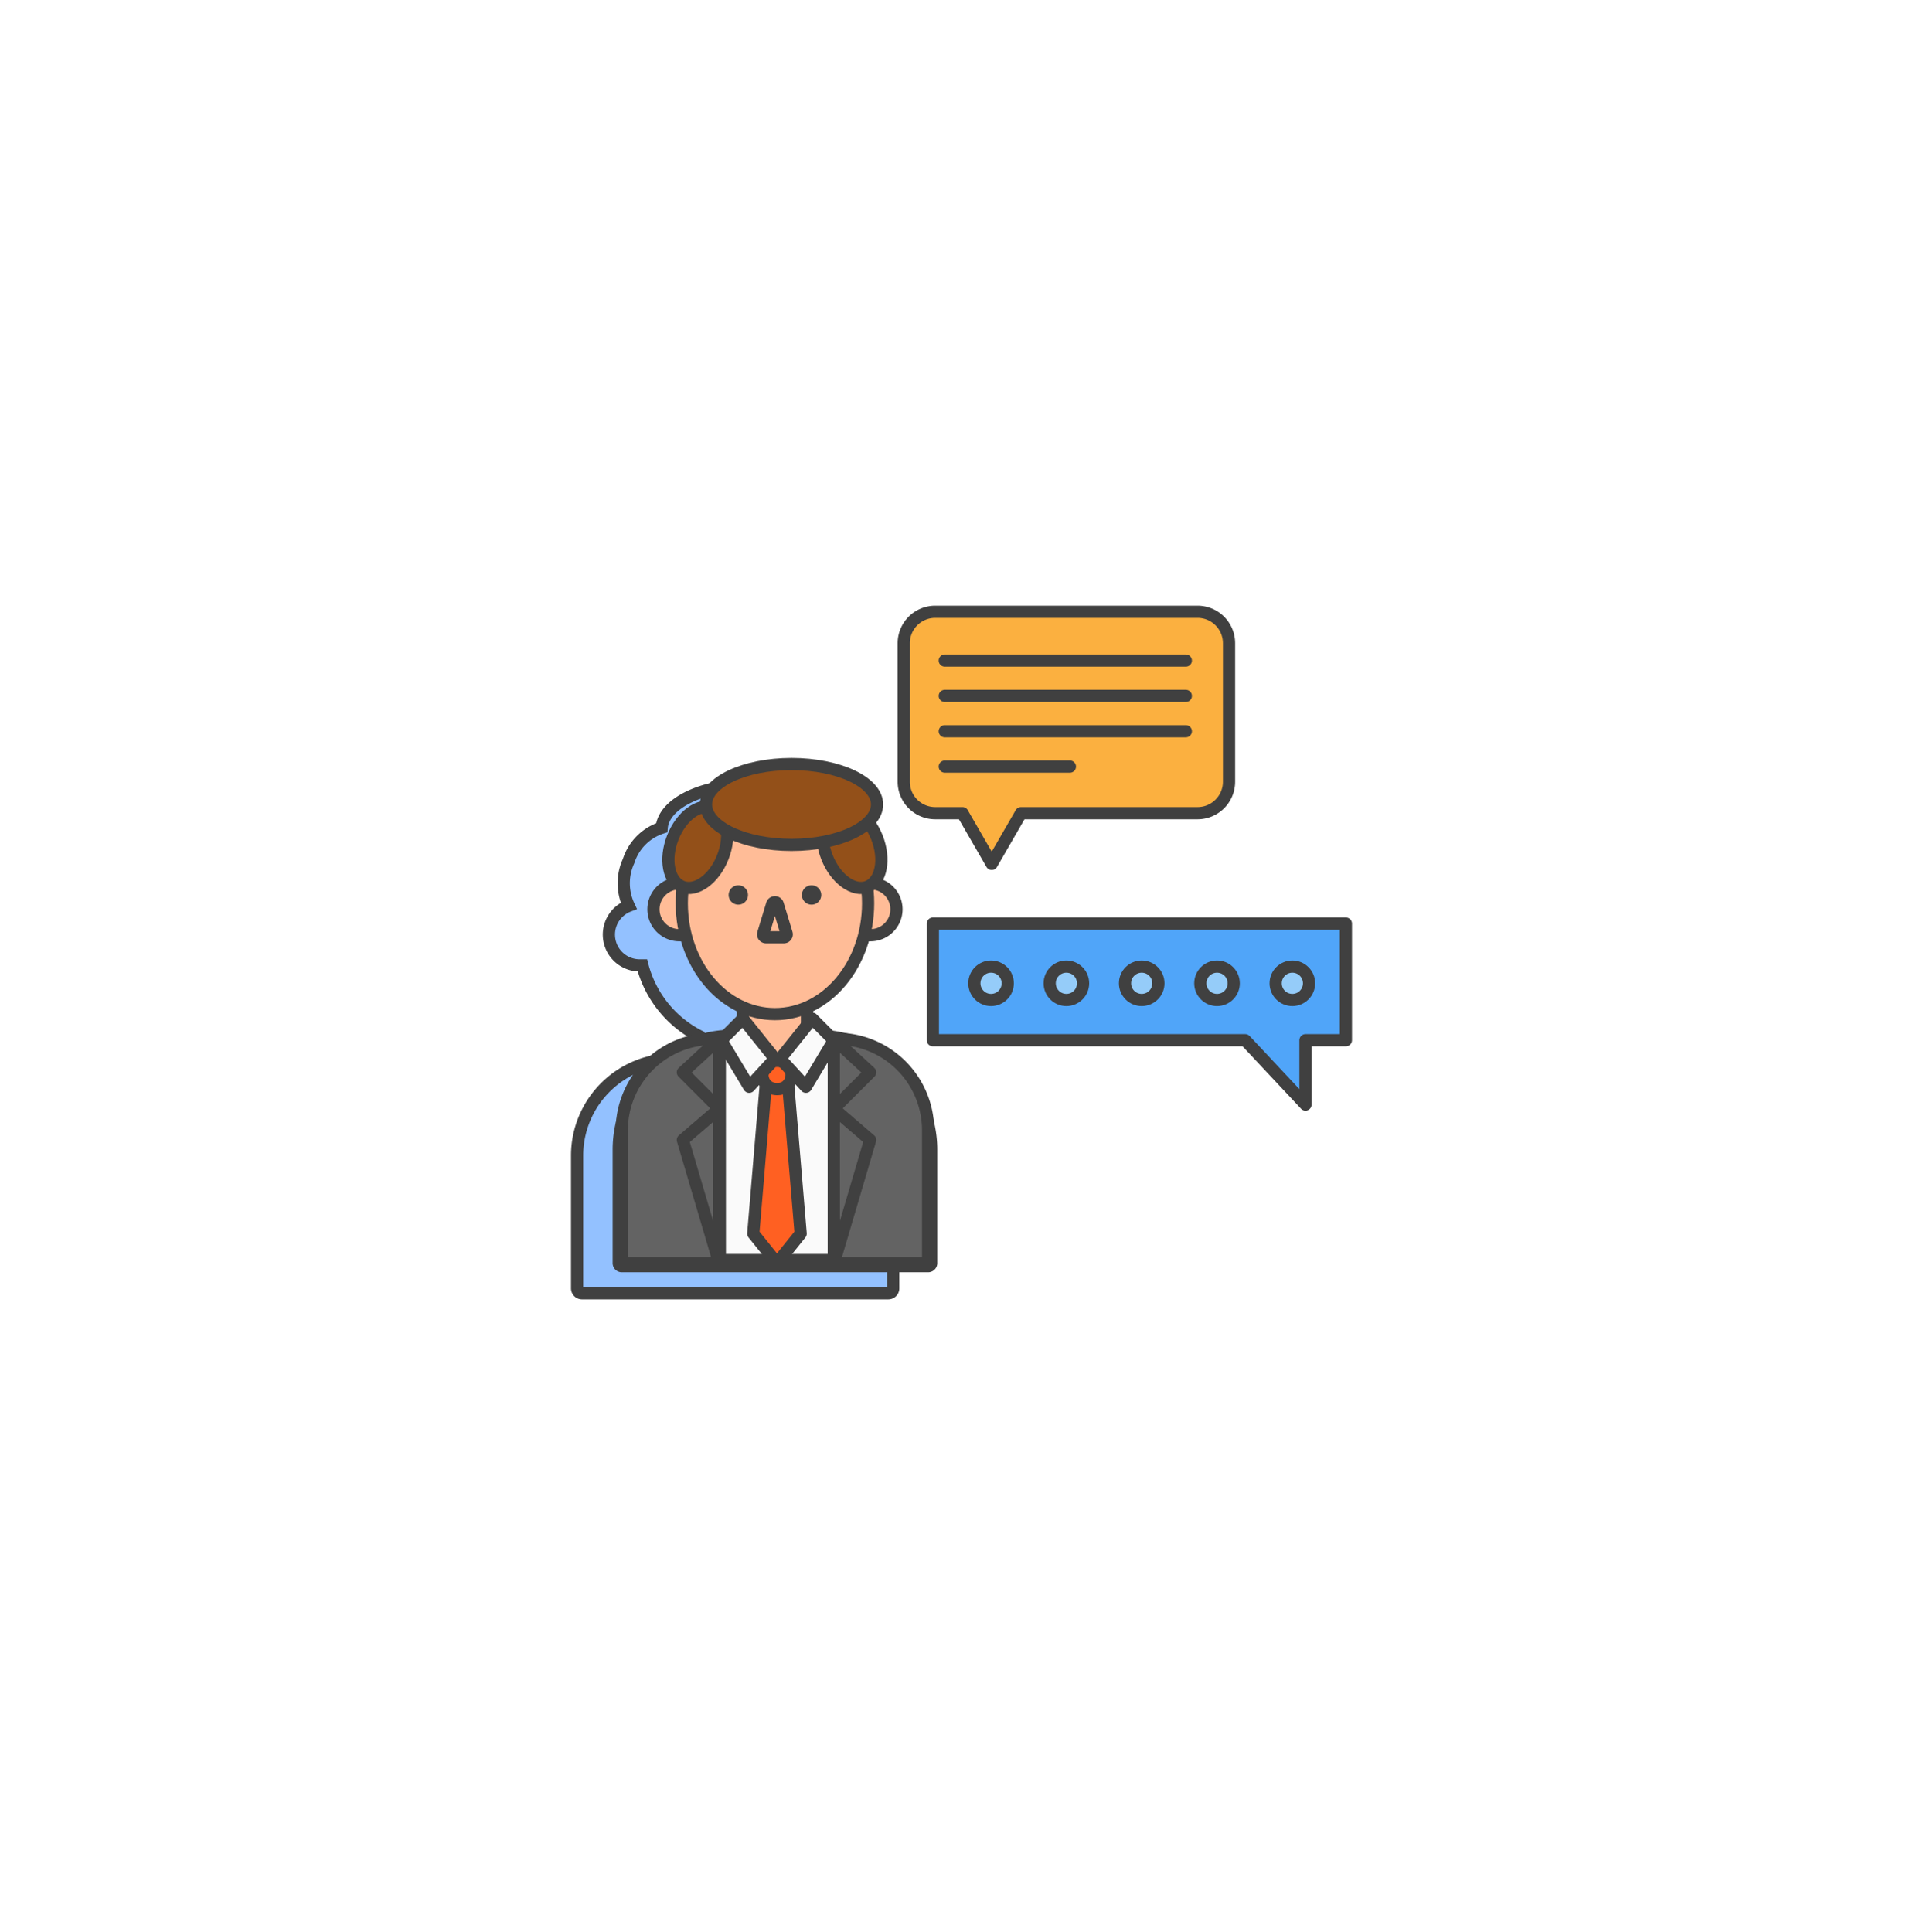 <svg xmlns="http://www.w3.org/2000/svg" xmlns:xlink="http://www.w3.org/1999/xlink" width="157.558" height="158.286" viewBox="0 0 157.558 158.286">
  <defs>
    <filter id="Rectangle_341" x="0" y="0" width="157.558" height="158.286" filterUnits="userSpaceOnUse">
      <feOffset input="SourceAlpha"/>
      <feGaussianBlur stdDeviation="10" result="blur"/>
      <feFlood flood-opacity="0.051"/>
      <feComposite operator="in" in2="blur"/>
      <feComposite in="SourceGraphic"/>
    </filter>
  </defs>
  <g id="Consultants_Icon" data-name="Consultants Icon" transform="translate(30 30)">
    <g transform="matrix(1, 0, 0, 1, -30, -30)" filter="url(#Rectangle_341)">
      <rect id="Rectangle_341-2" data-name="Rectangle 341" width="97.558" height="98.286" rx="15" transform="translate(30 30)" fill="#fff"/>
    </g>
    <g id="Icon" transform="translate(16.92 19.767)">
      <path id="Path_6106" data-name="Path 6106" d="M80.025.75H58.535a2.581,2.581,0,0,0-2.581,2.581V14.673a2.581,2.581,0,0,0,2.581,2.581h2.229l1.111,1.924,1.287,2.229,1.287-2.229,1.111-1.924H80.025a2.581,2.581,0,0,0,2.581-2.581V3.331A2.581,2.581,0,0,0,80.025.75" transform="translate(-28.827 -0.386)" fill="#fbb040"/>
      <path id="Path_6107" data-name="Path 6107" d="M80.025.75H58.535a2.581,2.581,0,0,0-2.581,2.581V14.673a2.581,2.581,0,0,0,2.581,2.581h2.229l1.111,1.924,1.287,2.229,1.287-2.229,1.111-1.924H80.025a2.581,2.581,0,0,0,2.581-2.581V3.331A2.581,2.581,0,0,0,80.025.75Z" transform="translate(-28.827 -0.386)" fill="none" stroke="#404040" stroke-linejoin="round" stroke-width="1"/>
      <line id="Line_1124" data-name="Line 1124" x2="19.751" transform="translate(30.489 4.363)" fill="#50a540"/>
      <line id="Line_1125" data-name="Line 1125" x2="19.751" transform="translate(30.489 4.363)" fill="none" stroke="#404040" stroke-linecap="round" stroke-linejoin="round" stroke-width="1"/>
      <line id="Line_1126" data-name="Line 1126" x2="19.751" transform="translate(30.489 7.258)" fill="#50a540"/>
      <line id="Line_1127" data-name="Line 1127" x2="19.751" transform="translate(30.489 7.258)" fill="none" stroke="#404040" stroke-linecap="round" stroke-linejoin="round" stroke-width="1"/>
      <line id="Line_1128" data-name="Line 1128" x2="19.751" transform="translate(30.489 10.154)" fill="#50a540"/>
      <line id="Line_1129" data-name="Line 1129" x2="19.751" transform="translate(30.489 10.154)" fill="none" stroke="#404040" stroke-linecap="round" stroke-linejoin="round" stroke-width="1"/>
      <line id="Line_1130" data-name="Line 1130" x2="10.253" transform="translate(30.489 13.05)" fill="#50a540"/>
      <line id="Line_1131" data-name="Line 1131" x2="10.253" transform="translate(30.489 13.05)" fill="none" stroke="#404040" stroke-linecap="round" stroke-linejoin="round" stroke-width="1"/>
      <path id="Path_6108" data-name="Path 6108" d="M18.758,52.449h-.184l-1.534-1.534a.408.408,0,0,0-.3-.116h-.006v-.28a9.055,9.055,0,0,0,4.587-5.76h.218a2.523,2.523,0,0,0,.89-4.885,4.366,4.366,0,0,0,.01-3.669,5.767,5.767,0,0,0-.561-1.078,2.283,2.283,0,0,0,.6-1.484c0-2.082-3.253-3.713-7.406-3.713-4.044,0-7.226,1.547-7.391,3.551a4.209,4.209,0,0,0-2.71,2.725,4.361,4.361,0,0,0,.012,3.672,2.523,2.523,0,0,0,.9,4.882h.217a9.056,9.056,0,0,0,4.587,5.76v.512L9.256,52.449H8.644A7.9,7.9,0,0,0,.75,60.343V71.227a.4.4,0,0,0,.4.4h25.1a.4.4,0,0,0,.4-.4V60.343a7.9,7.9,0,0,0-7.894-7.894" transform="translate(-0.386 -15.42)" fill="#93c1ff"/>
      <path id="Path_6109" data-name="Path 6109" d="M18.758,52.449h-.184l-1.534-1.534a.408.408,0,0,0-.3-.116h-.006v-.28a9.055,9.055,0,0,0,4.587-5.76h.218a2.523,2.523,0,0,0,.89-4.885,4.366,4.366,0,0,0,.01-3.669,5.767,5.767,0,0,0-.561-1.078,2.283,2.283,0,0,0,.6-1.484c0-2.082-3.253-3.713-7.406-3.713-4.044,0-7.226,1.547-7.391,3.551a4.209,4.209,0,0,0-2.71,2.725,4.361,4.361,0,0,0,.012,3.672,2.523,2.523,0,0,0,.9,4.882h.217a9.056,9.056,0,0,0,4.587,5.76v.512L9.256,52.449H8.644A7.9,7.9,0,0,0,.75,60.343V71.227a.4.4,0,0,0,.4.4h25.1a.4.4,0,0,0,.4-.4V60.343A7.9,7.9,0,0,0,18.758,52.449Z" transform="translate(-0.386 -15.42)" fill="none" stroke="#404040" stroke-width="1"/>
      <path id="Path_6110" data-name="Path 6110" d="M94.717,53.455H60.877v9.556H86.469l4.937,5.273V63.011h3.311Z" transform="translate(-31.363 -27.54)" fill="#50a5f9"/>
      <path id="Path_6111" data-name="Path 6111" d="M94.717,53.455H60.877v9.556H86.469l4.937,5.273V63.011h3.311Z" transform="translate(-31.363 -27.54)" fill="none" stroke="#404040" stroke-linejoin="round" stroke-width="1"/>
      <path id="Path_6112" data-name="Path 6112" d="M70.625,62.089a1.368,1.368,0,1,1-1.368-1.368,1.368,1.368,0,0,1,1.368,1.368" transform="translate(-34.976 -31.283)" fill="#95ccf9"/>
      <circle id="Ellipse_232" data-name="Ellipse 232" cx="1.368" cy="1.368" r="1.368" transform="translate(32.913 29.439)" fill="none" stroke="#404040" stroke-linejoin="round" stroke-width="1"/>
      <path id="Path_6113" data-name="Path 6113" d="M83.355,62.089a1.368,1.368,0,1,1-1.368-1.368,1.368,1.368,0,0,1,1.368,1.368" transform="translate(-41.534 -31.283)" fill="#95ccf9"/>
      <circle id="Ellipse_233" data-name="Ellipse 233" cx="1.368" cy="1.368" r="1.368" transform="translate(39.085 29.439)" fill="none" stroke="#404040" stroke-linejoin="round" stroke-width="1"/>
      <path id="Path_6114" data-name="Path 6114" d="M96.085,62.089a1.368,1.368,0,1,1-1.368-1.368,1.368,1.368,0,0,1,1.368,1.368" transform="translate(-48.093 -31.283)" fill="#95ccf9"/>
      <circle id="Ellipse_234" data-name="Ellipse 234" cx="1.368" cy="1.368" r="1.368" transform="translate(45.256 29.439)" fill="none" stroke="#404040" stroke-linejoin="round" stroke-width="1"/>
      <path id="Path_6115" data-name="Path 6115" d="M108.814,62.089a1.368,1.368,0,1,1-1.368-1.368,1.368,1.368,0,0,1,1.368,1.368" transform="translate(-54.651 -31.283)" fill="#95ccf9"/>
      <circle id="Ellipse_235" data-name="Ellipse 235" cx="1.368" cy="1.368" r="1.368" transform="translate(51.427 29.439)" fill="none" stroke="#404040" stroke-linejoin="round" stroke-width="1"/>
      <path id="Path_6116" data-name="Path 6116" d="M121.544,62.089a1.368,1.368,0,1,1-1.368-1.368,1.368,1.368,0,0,1,1.368,1.368" transform="translate(-61.209 -31.283)" fill="#95ccf9"/>
      <circle id="Ellipse_236" data-name="Ellipse 236" cx="1.368" cy="1.368" r="1.368" transform="translate(57.599 29.439)" fill="none" stroke="#404040" stroke-linejoin="round" stroke-width="1"/>
      <path id="Path_6117" data-name="Path 6117" d="M33.4,91.312H8.3v-9.29a9.089,9.089,0,0,1,9.089-9.089H24.31A9.089,9.089,0,0,1,33.4,82.022Z" transform="translate(-4.275 -37.575)" fill="#fafafa"/>
      <path id="Path_6118" data-name="Path 6118" d="M33.4,91.312H8.3v-9.29a9.089,9.089,0,0,1,9.089-9.089H24.31A9.089,9.089,0,0,1,33.4,82.022Z" transform="translate(-4.275 -37.575)" fill="none" stroke="#404040" stroke-linejoin="round" stroke-width="1.5"/>
      <path id="Path_6119" data-name="Path 6119" d="M32.466,95.269l-1.942-2.418,1.026-12.237h1.831l1.026,12.237Z" transform="translate(-15.726 -41.532)" fill="#ff6022"/>
      <path id="Path_6120" data-name="Path 6120" d="M32.466,95.269l-1.942-2.418,1.026-12.237h1.831l1.026,12.237Z" transform="translate(-15.726 -41.532)" fill="none" stroke="#404040" stroke-linejoin="round" stroke-width="1"/>
      <path id="Path_6121" data-name="Path 6121" d="M48.168,46.656h1.053a2.125,2.125,0,0,1,0,4.25H48.168Z" transform="translate(-24.816 -24.037)" fill="#ffbc97"/>
      <path id="Path_6122" data-name="Path 6122" d="M48.168,46.656h1.053a2.125,2.125,0,0,1,0,4.25H48.168Z" transform="translate(-24.816 -24.037)" fill="none" stroke="#404040" stroke-linecap="round" stroke-linejoin="round" stroke-width="1"/>
      <path id="Path_6123" data-name="Path 6123" d="M16.83,46.656H15.777a2.125,2.125,0,1,0,0,4.25H16.83Z" transform="translate(-7.033 -24.037)" fill="#ffbc97"/>
      <path id="Path_6124" data-name="Path 6124" d="M16.83,46.656H15.777a2.125,2.125,0,1,0,0,4.25H16.83Z" transform="translate(-7.033 -24.037)" fill="none" stroke="#404040" stroke-linecap="round" stroke-linejoin="round" stroke-width="1"/>
      <path id="Path_6125" data-name="Path 6125" d="M31.415,70.717h-.041a2.606,2.606,0,0,1-2.607-2.606V65.463h5.254v2.648a2.606,2.606,0,0,1-2.606,2.606" transform="translate(-14.821 -33.727)" fill="#ffbc97"/>
      <path id="Path_6126" data-name="Path 6126" d="M31.415,70.717h-.041a2.606,2.606,0,0,1-2.607-2.606V65.463h5.254v2.648A2.606,2.606,0,0,1,31.415,70.717Z" transform="translate(-14.821 -33.727)" fill="none" stroke="#404040" stroke-linecap="round" stroke-linejoin="round" stroke-width="1"/>
      <path id="Path_6127" data-name="Path 6127" d="M33.708,40.386c0,5.012-3.417,9.076-7.633,9.076s-7.633-4.063-7.633-9.076,3.417-9.075,7.633-9.075,7.633,4.063,7.633,9.075" transform="translate(-9.501 -16.131)" fill="#ffbc97"/>
      <path id="Path_6128" data-name="Path 6128" d="M33.708,40.386c0,5.012-3.417,9.076-7.633,9.076s-7.633-4.063-7.633-9.076,3.417-9.075,7.633-9.075S33.708,35.374,33.708,40.386Z" transform="translate(-9.501 -16.131)" fill="none" stroke="#404040" stroke-linecap="round" stroke-linejoin="round" stroke-width="1"/>
      <path id="Path_6129" data-name="Path 6129" d="M32.927,50.016,32.2,52.406a.241.241,0,0,0,.23.311h1.453a.241.241,0,0,0,.231-.311l-.727-2.391a.241.241,0,0,0-.461,0" transform="translate(-16.584 -25.68)" fill="#ffbc97"/>
      <path id="Path_6130" data-name="Path 6130" d="M32.927,50.016,32.2,52.406a.241.241,0,0,0,.23.311h1.453a.241.241,0,0,0,.231-.311l-.727-2.391A.241.241,0,0,0,32.927,50.016Z" transform="translate(-16.584 -25.68)" fill="none" stroke="#404040" stroke-linecap="round" stroke-linejoin="round" stroke-width="1"/>
      <path id="Path_6131" data-name="Path 6131" d="M40.327,47.777a.793.793,0,1,1-.794-.794.794.794,0,0,1,.794.794" transform="translate(-19.959 -24.205)" fill="#404040"/>
      <path id="Path_6132" data-name="Path 6132" d="M27.946,47.777a.793.793,0,1,1-.794-.794.794.794,0,0,1,.794.794" transform="translate(-13.58 -24.205)" fill="#404040"/>
      <path id="Path_6133" data-name="Path 6133" d="M34.188,78.32l-.372.372a.927.927,0,0,1-1.31,0l-.372-.372a.927.927,0,0,1,0-1.31l.372-.372a.927.927,0,0,1,1.31,0l.372.372a.926.926,0,0,1,0,1.31" transform="translate(-16.415 -39.344)" fill="#ff6022"/>
      <rect id="Rectangle_3542" data-name="Rectangle 3542" width="2.379" height="2.379" rx="1.19" transform="translate(15.063 38.322) rotate(-45)" fill="none" stroke="#404040" stroke-linejoin="round" stroke-width="1"/>
      <path id="Path_6134" data-name="Path 6134" d="M26.886,69.527l-1.77,1.77,2.29,3.81,2.107-2.3Z" transform="translate(-12.94 -35.82)" fill="#fafafa"/>
      <path id="Path_6135" data-name="Path 6135" d="M26.886,69.527l-1.77,1.77,2.29,3.81,2.107-2.3Z" transform="translate(-12.94 -35.82)" fill="none" stroke="#404040" stroke-linejoin="round" stroke-width="1"/>
      <path id="Path_6136" data-name="Path 6136" d="M37.7,69.527l1.77,1.77-2.29,3.81-2.107-2.3Z" transform="translate(-18.068 -35.82)" fill="#fafafa"/>
      <path id="Path_6137" data-name="Path 6137" d="M37.7,69.527l1.77,1.77-2.29,3.81-2.107-2.3Z" transform="translate(-18.068 -35.82)" fill="none" stroke="#404040" stroke-linejoin="round" stroke-width="1"/>
      <path id="Path_6138" data-name="Path 6138" d="M16.333,72.934h-.542A7.494,7.494,0,0,0,8.3,80.428V91.313h8.036Z" transform="translate(-4.275 -37.576)" fill="#636363"/>
      <path id="Path_6139" data-name="Path 6139" d="M16.333,72.934h-.542A7.494,7.494,0,0,0,8.3,80.428V91.313h8.036Z" transform="translate(-4.275 -37.576)" fill="none" stroke="#404040" stroke-linejoin="round" stroke-width="1"/>
      <path id="Path_6140" data-name="Path 6140" d="M44.37,72.934h-.231V91.313h7.725V80.428a7.494,7.494,0,0,0-7.494-7.494" transform="translate(-22.74 -37.576)" fill="#636363"/>
      <path id="Path_6141" data-name="Path 6141" d="M44.37,72.934h-.231V91.313h7.725V80.428A7.494,7.494,0,0,0,44.37,72.934Z" transform="translate(-22.74 -37.576)" fill="none" stroke="#404040" stroke-linejoin="round" stroke-width="1"/>
      <path id="Path_6142" data-name="Path 6142" d="M44.134,72.934l2.976,2.745L44.129,78.66,47.11,81.22,44.134,91.312Z" transform="translate(-22.735 -37.575)" fill="#636363"/>
      <path id="Path_6143" data-name="Path 6143" d="M44.134,72.934l2.976,2.745L44.129,78.66,47.11,81.22,44.134,91.312Z" transform="translate(-22.735 -37.575)" fill="none" stroke="#404040" stroke-linejoin="round" stroke-width="1"/>
      <path id="Path_6144" data-name="Path 6144" d="M21.6,72.934l-2.976,2.745L21.6,78.66,18.623,81.22,21.6,91.312Z" transform="translate(-9.594 -37.575)" fill="#636363"/>
      <path id="Path_6145" data-name="Path 6145" d="M21.6,72.934l-2.976,2.745L21.6,78.66,18.623,81.22,21.6,91.312Z" transform="translate(-9.594 -37.575)" fill="none" stroke="#404040" stroke-linejoin="round" stroke-width="1"/>
      <path id="Path_6146" data-name="Path 6146" d="M20.635,37.842c-.7,1.782-2.188,2.865-3.319,2.42s-1.479-2.251-.776-4.034,2.188-2.865,3.319-2.42,1.479,2.251.776,4.034" transform="translate(-8.334 -17.366)" fill="#935019"/>
      <path id="Path_6147" data-name="Path 6147" d="M20.635,37.842c-.7,1.782-2.188,2.865-3.319,2.42s-1.479-2.251-.776-4.034,2.188-2.865,3.319-2.42S21.338,36.06,20.635,37.842Z" transform="translate(-8.334 -17.366)" fill="none" stroke="#404040" stroke-linejoin="round" stroke-width="1"/>
      <path id="Path_6148" data-name="Path 6148" d="M42.594,37.842c.7,1.782,2.188,2.865,3.319,2.42s1.479-2.251.776-4.034-2.188-2.865-3.319-2.42-1.479,2.251-.776,4.034" transform="translate(-21.757 -17.366)" fill="#935019"/>
      <path id="Path_6149" data-name="Path 6149" d="M42.594,37.842c.7,1.782,2.188,2.865,3.319,2.42s1.479-2.251.776-4.034-2.188-2.865-3.319-2.42S41.892,36.06,42.594,37.842Z" transform="translate(-21.757 -17.366)" fill="none" stroke="#404040" stroke-linejoin="round" stroke-width="1"/>
      <path id="Path_6150" data-name="Path 6150" d="M36.553,29.8c0,1.83-3.137,3.313-7.007,3.313s-7.007-1.483-7.007-3.313,3.137-3.313,7.007-3.313,7.007,1.483,7.007,3.313" transform="translate(-11.612 -13.645)" fill="#935019"/>
      <ellipse id="Ellipse_237" data-name="Ellipse 237" cx="7.007" cy="3.313" rx="7.007" ry="3.313" transform="translate(10.927 12.841)" fill="none" stroke="#404040" stroke-linejoin="round" stroke-width="1"/>
      <rect id="Rectangle_3543" data-name="Rectangle 3543" width="63.718" height="56.571" fill="none"/>
    </g>
  </g>
</svg>
